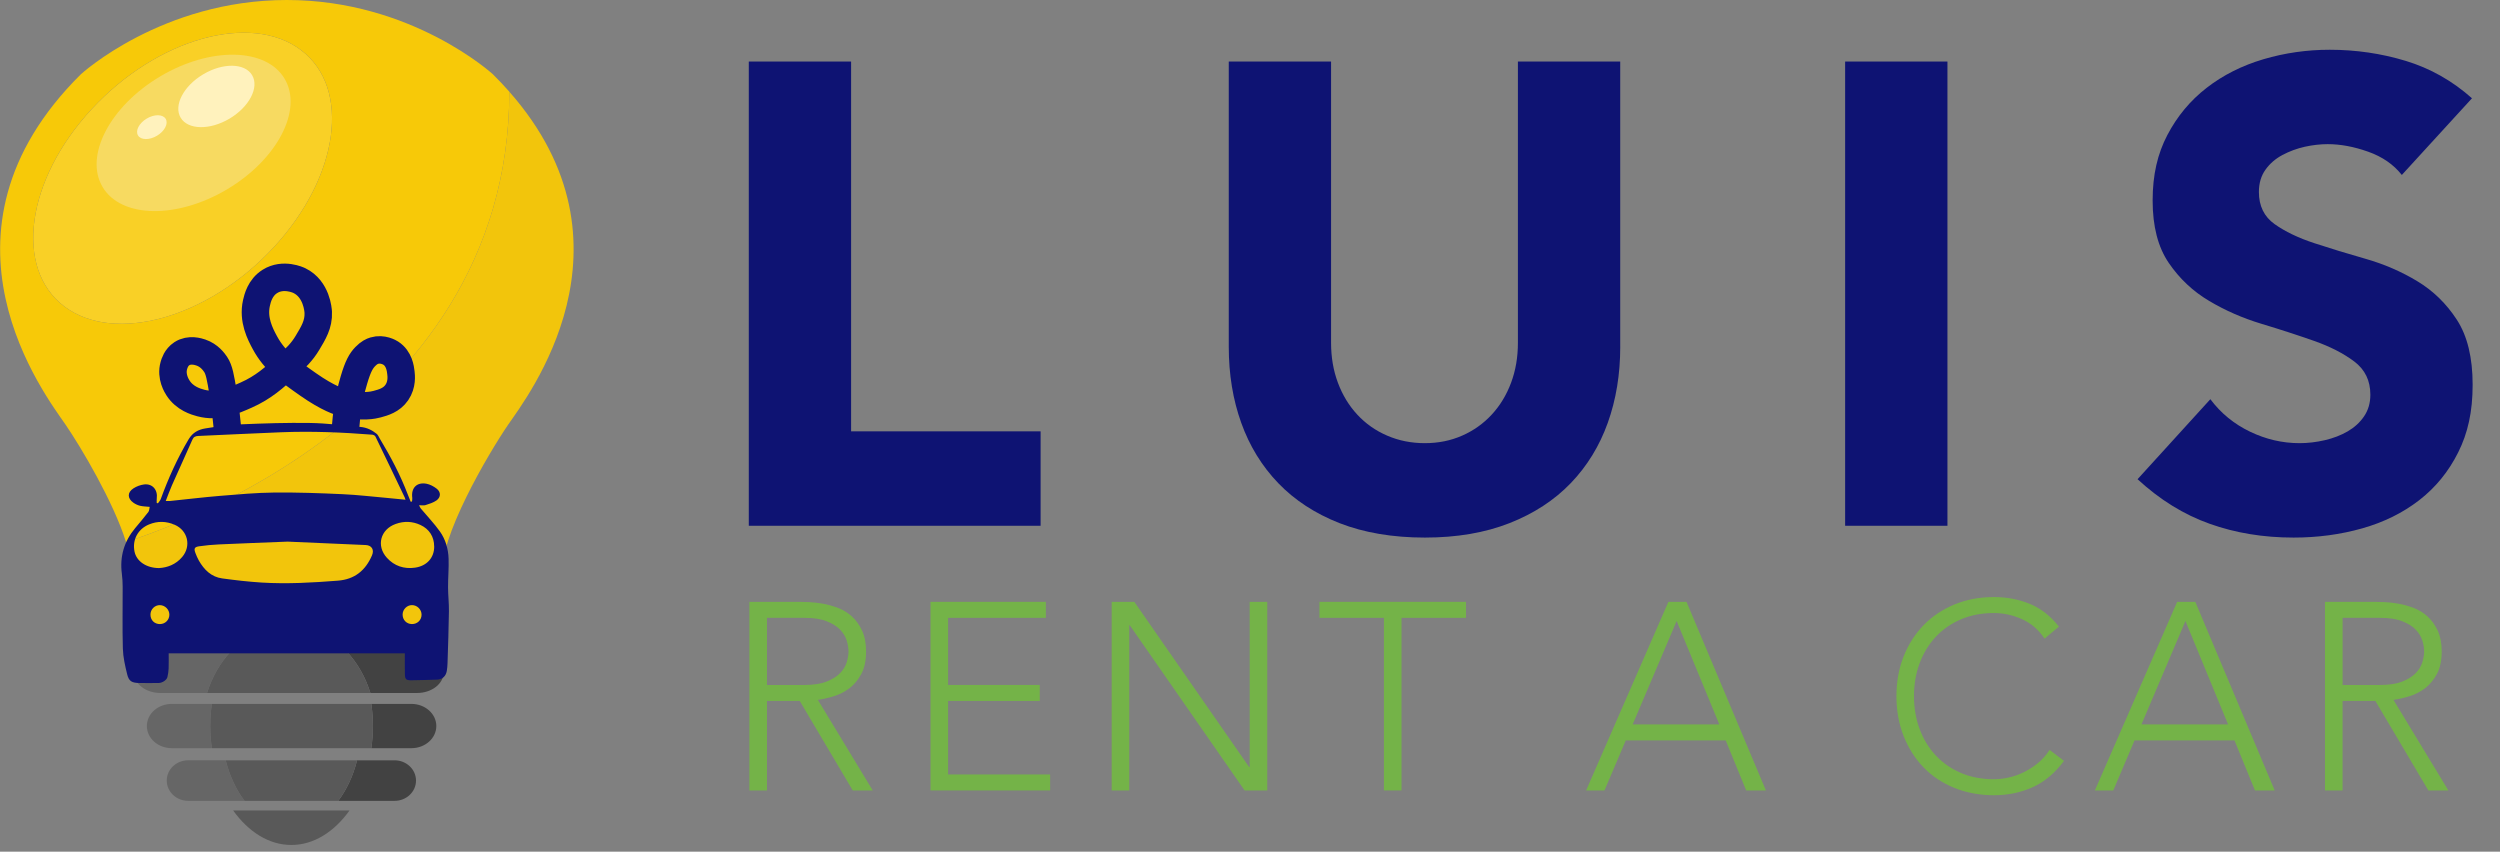 <svg width="91" height="31" viewBox="0 0 91 31" fill="none" xmlns="http://www.w3.org/2000/svg">
<rect x="0" y="0" width="91" height="31" fill="#808080" stroke="none"/>
<g clip-path="url(#clip0_7_2)">
<path d="M16.148 24.474C16.148 24.681 16.039 24.869 15.864 25.005C15.688 25.141 15.445 25.225 15.178 25.225H13.482C13.302 24.643 13.006 24.13 12.627 23.723H15.177C15.713 23.723 16.148 24.059 16.148 24.474H16.148Z" fill="#424242"/>
<path d="M8.392 23.723C8.013 24.13 7.717 24.644 7.537 25.225H5.841C5.306 25.225 4.871 24.889 4.871 24.474C4.871 24.267 4.979 24.079 5.155 23.943C5.33 23.807 5.573 23.723 5.841 23.723H8.391H8.392Z" fill="#666666"/>
<path d="M15.882 26.427C15.882 26.65 15.78 26.852 15.616 26.998C15.452 27.143 15.226 27.234 14.975 27.234H13.516C13.554 26.973 13.574 26.704 13.574 26.427C13.574 26.151 13.554 25.883 13.516 25.622H14.975C15.475 25.622 15.882 25.983 15.882 26.427Z" fill="#424242"/>
<path d="M7.654 26.427C7.654 26.704 7.673 26.973 7.712 27.234H6.252C5.752 27.234 5.346 26.873 5.346 26.427C5.346 26.205 5.447 26.003 5.611 25.858C5.775 25.712 6.002 25.622 6.252 25.622H7.712C7.673 25.883 7.654 26.151 7.654 26.427Z" fill="#666666"/>
<path d="M15.143 28.413C15.143 28.617 15.055 28.802 14.914 28.935C14.773 29.069 14.578 29.151 14.362 29.151H12.311C12.614 28.752 12.853 28.247 12.998 27.675H14.362C14.793 27.675 15.143 28.006 15.143 28.414V28.413Z" fill="#424242"/>
<path d="M8.902 29.151H6.85C6.419 29.151 6.07 28.82 6.07 28.412C6.07 28.209 6.157 28.024 6.298 27.89C6.439 27.757 6.635 27.674 6.85 27.674H8.215C8.36 28.245 8.598 28.751 8.902 29.15V29.151Z" fill="#666666"/>
<path d="M12.998 27.675C12.853 28.246 12.614 28.751 12.311 29.151H8.902C8.599 28.751 8.36 28.246 8.215 27.675H12.998H12.998Z" fill="#595959"/>
<path d="M8.487 29.501H12.723C12.162 30.282 11.42 30.757 10.605 30.757C9.79 30.757 9.048 30.283 8.486 29.501H8.487Z" fill="#595959"/>
<path d="M13.574 26.427C13.574 26.704 13.554 26.973 13.516 27.234H7.712C7.673 26.973 7.654 26.704 7.654 26.427C7.654 26.151 7.673 25.883 7.712 25.622H13.516C13.554 25.883 13.574 26.151 13.574 26.427Z" fill="#595959"/>
<path d="M13.482 25.225H7.537C7.718 24.643 8.013 24.13 8.392 23.723H12.628C13.007 24.13 13.303 24.644 13.483 25.225H13.482Z" fill="#595959"/>
<path d="M18.493 15.464C17.774 16.515 15.95 19.618 16.116 20.919C16.282 22.221 14.762 23.572 14.762 23.572H6.122C6.122 23.572 4.755 22.357 4.755 21.121C4.755 21.054 4.759 20.987 4.768 20.919C4.807 20.611 4.735 20.202 4.591 19.742L4.593 19.741L4.594 19.74C4.787 19.608 18.539 15.686 18.539 3.338C23.47 8.932 19.186 14.452 18.493 15.464Z" fill="#F2C50C"/>
<path d="M9.964 9C7.583 11.575 4.17 12.539 2.338 11.151C0.508 9.764 0.953 6.552 3.333 3.976C5.714 1.401 9.127 0.438 10.958 1.825C12.789 3.212 12.344 6.425 9.964 9Z" fill="#F9D026"/>
<path d="M8.27 6.889C10.098 5.8 11.034 3.998 10.359 2.865C9.684 1.731 7.654 1.696 5.825 2.785C3.997 3.874 3.061 5.676 3.736 6.809C4.411 7.943 6.441 7.978 8.27 6.889Z" fill="#F7DA61"/>
<path d="M8.357 4.317C9.075 3.889 9.442 3.181 9.177 2.736C8.912 2.291 8.115 2.277 7.397 2.705C6.679 3.132 6.311 3.84 6.576 4.285C6.842 4.73 7.639 4.744 8.357 4.317Z" fill="#FFF2BD"/>
<path d="M5.714 4.941C5.992 4.775 6.135 4.501 6.032 4.328C5.929 4.155 5.62 4.15 5.341 4.316C5.063 4.482 4.92 4.756 5.023 4.929C5.126 5.101 5.435 5.107 5.714 4.941Z" fill="#FFF2BD"/>
<path d="M17.94 2.703C17.94 2.703 14.994 0 10.441 0C5.889 0 2.944 2.703 2.944 2.703C-2.915 8.508 1.673 14.413 2.391 15.464C2.939 16.265 4.131 18.262 4.591 19.742L4.593 19.74L4.594 19.739C4.787 19.608 18.539 15.685 18.539 3.337C18.353 3.126 18.154 2.914 17.94 2.703H17.94ZM2.338 11.151C0.508 9.764 0.953 6.551 3.333 3.976C5.714 1.401 9.127 0.438 10.958 1.825C12.789 3.212 12.344 6.425 9.964 9C7.583 11.575 4.17 12.538 2.338 11.151Z" fill="#F7C908"/>
<path d="M5.449 18.45C5.311 18.436 5.2 18.435 5.096 18.41C5.012 18.389 4.927 18.349 4.856 18.299C4.633 18.141 4.629 17.924 4.858 17.776C4.971 17.703 5.111 17.651 5.244 17.634C5.55 17.596 5.749 17.831 5.706 18.147C5.699 18.2 5.705 18.254 5.705 18.308C5.72 18.312 5.734 18.316 5.749 18.32C5.785 18.267 5.833 18.219 5.854 18.16C6.128 17.408 6.455 16.683 6.865 15.992C7.013 15.743 7.223 15.636 7.47 15.595C7.899 15.525 8.333 15.465 8.767 15.446C9.608 15.41 10.451 15.383 11.293 15.396C11.905 15.406 12.516 15.486 13.127 15.541C13.346 15.561 13.543 15.654 13.713 15.793C13.764 15.836 13.791 15.91 13.827 15.97C14.22 16.623 14.576 17.295 14.847 18.009C14.88 18.095 14.915 18.18 14.95 18.265C14.965 18.261 14.981 18.258 14.996 18.254C15.001 18.21 15.013 18.165 15.007 18.123C14.958 17.763 15.168 17.542 15.525 17.608C15.656 17.633 15.788 17.705 15.894 17.787C16.054 17.912 16.052 18.098 15.887 18.216C15.771 18.298 15.625 18.341 15.487 18.386C15.426 18.406 15.353 18.39 15.255 18.39C15.279 18.439 15.29 18.479 15.315 18.508C15.548 18.787 15.803 19.051 16.013 19.346C16.219 19.636 16.317 19.982 16.329 20.338C16.341 20.683 16.307 21.03 16.309 21.377C16.31 21.668 16.345 21.96 16.341 22.25C16.333 22.881 16.309 23.511 16.29 24.141C16.287 24.234 16.279 24.328 16.264 24.419C16.232 24.613 16.105 24.73 15.91 24.738C15.597 24.75 15.284 24.757 14.971 24.762C14.785 24.765 14.742 24.726 14.738 24.543C14.732 24.291 14.736 24.039 14.736 23.781H6.14C6.14 23.967 6.145 24.152 6.138 24.336C6.134 24.44 6.118 24.546 6.093 24.648C6.068 24.755 5.905 24.86 5.775 24.861C5.538 24.863 5.3 24.865 5.063 24.861C4.797 24.856 4.69 24.796 4.628 24.542C4.553 24.235 4.481 23.92 4.472 23.608C4.45 22.855 4.468 22.101 4.465 21.348C4.465 21.192 4.454 21.035 4.435 20.88C4.355 20.257 4.518 19.707 4.918 19.226C5.081 19.031 5.246 18.838 5.4 18.636C5.436 18.589 5.434 18.513 5.449 18.451L5.449 18.45ZM14.761 18.189C14.749 18.155 14.744 18.134 14.736 18.116C14.38 17.372 14.025 16.628 13.665 15.888C13.649 15.854 13.589 15.825 13.547 15.822C12.445 15.736 11.341 15.69 10.235 15.734C9.229 15.774 8.223 15.825 7.216 15.869C7.114 15.873 7.047 15.902 7.002 16.005C6.757 16.562 6.503 17.115 6.256 17.671C6.177 17.85 6.112 18.036 6.033 18.236C6.107 18.236 6.153 18.24 6.199 18.235C6.804 18.173 7.408 18.099 8.015 18.049C8.672 17.995 9.331 17.935 9.99 17.928C10.815 17.92 11.641 17.95 12.466 17.988C13.01 18.012 13.553 18.078 14.096 18.125C14.314 18.145 14.531 18.167 14.76 18.19L14.761 18.189ZM10.471 19.715C9.625 19.749 8.796 19.779 7.967 19.817C7.727 19.828 7.486 19.85 7.248 19.885C7.076 19.91 7.052 19.968 7.114 20.131C7.15 20.226 7.19 20.32 7.24 20.408C7.432 20.74 7.69 21 8.086 21.054C8.563 21.119 9.043 21.175 9.523 21.205C10.45 21.262 11.375 21.209 12.3 21.136C12.912 21.088 13.305 20.763 13.54 20.217C13.63 20.011 13.531 19.848 13.309 19.839C12.358 19.796 11.406 19.756 10.471 19.715ZM15.804 19.896C15.804 19.538 15.628 19.259 15.305 19.109C15.01 18.972 14.709 18.963 14.405 19.071C13.848 19.268 13.686 19.867 14.083 20.304C14.353 20.603 14.711 20.72 15.106 20.663C15.545 20.6 15.805 20.297 15.805 19.896H15.804ZM5.798 20.677C6.085 20.66 6.398 20.551 6.631 20.275C6.969 19.877 6.838 19.31 6.359 19.102C6.051 18.969 5.737 18.96 5.423 19.09C5.019 19.258 4.81 19.648 4.896 20.076C4.967 20.426 5.318 20.678 5.798 20.678V20.677ZM5.824 22.716C6.012 22.715 6.163 22.567 6.165 22.378C6.168 22.191 6.009 22.029 5.82 22.027C5.631 22.024 5.475 22.183 5.477 22.376C5.478 22.575 5.623 22.717 5.824 22.717V22.716ZM14.993 22.716C15.19 22.719 15.344 22.571 15.345 22.377C15.346 22.188 15.189 22.028 14.999 22.026C14.816 22.024 14.659 22.18 14.655 22.364C14.652 22.563 14.796 22.713 14.993 22.716Z" fill="#0E1373"/>
<path d="M8.275 15.548C8.263 15.418 8.245 15.236 8.219 15.017C8.2 14.854 8.169 14.601 8.122 14.312C8.027 13.742 7.98 13.457 7.849 13.265C7.785 13.171 7.621 12.937 7.312 12.832C7.222 12.802 6.899 12.694 6.621 12.874C6.411 13.011 6.349 13.232 6.328 13.307C6.214 13.708 6.437 14.056 6.481 14.124C6.727 14.507 7.135 14.623 7.305 14.668C7.936 14.837 8.486 14.592 8.959 14.382C9.593 14.101 9.99 13.738 10.447 13.321C10.762 13.032 10.985 12.826 11.194 12.476C11.398 12.133 11.606 11.809 11.584 11.366C11.58 11.29 11.53 10.523 10.9 10.215C10.868 10.198 10.311 9.937 9.825 10.243C9.463 10.47 9.373 10.865 9.336 11.025C9.197 11.636 9.472 12.16 9.644 12.477C10.005 13.142 10.498 13.489 11.214 13.992C11.944 14.504 12.369 14.63 12.513 14.669C13.172 14.847 13.605 14.744 13.727 14.711C13.95 14.651 14.253 14.569 14.446 14.285C14.644 13.995 14.606 13.673 14.593 13.566C14.576 13.418 14.532 13.052 14.223 12.854C14.195 12.836 13.928 12.671 13.623 12.764C13.549 12.786 13.436 12.834 13.295 12.98C13.149 13.131 13.033 13.322 12.883 13.832C12.781 14.174 12.674 14.623 12.611 15.2C12.593 15.362 12.582 15.498 12.575 15.59" stroke="#0E1373" stroke-miterlimit="10"/>
<path d="M27.256 2.24H30.98V15.701H37.878V19.138H27.256V2.24Z" fill="#0E1373"/>
<path d="M58.977 12.622C58.977 13.624 58.825 14.547 58.523 15.391C58.221 16.234 57.772 16.966 57.175 17.587C56.578 18.207 55.834 18.693 54.943 19.043C54.052 19.393 53.026 19.568 51.864 19.568C50.703 19.568 49.653 19.392 48.761 19.043C47.87 18.693 47.126 18.207 46.529 17.587C45.932 16.966 45.483 16.234 45.181 15.391C44.878 14.547 44.727 13.624 44.727 12.622V2.24H48.451V12.479C48.451 13.005 48.534 13.49 48.701 13.935C48.868 14.381 49.103 14.767 49.405 15.092C49.707 15.419 50.069 15.674 50.491 15.856C50.912 16.039 51.37 16.131 51.864 16.131C52.357 16.131 52.81 16.039 53.224 15.856C53.638 15.674 53.996 15.419 54.298 15.092C54.6 14.767 54.835 14.381 55.002 13.935C55.169 13.49 55.252 13.005 55.252 12.479V2.24H58.976V12.623L58.977 12.622Z" fill="#0E1373"/>
<path d="M67.163 2.24H70.887V19.138H67.163V2.24Z" fill="#0E1373"/>
<path d="M87.427 6.369C87.125 5.986 86.715 5.704 86.198 5.521C85.681 5.338 85.192 5.247 84.73 5.247C84.46 5.247 84.181 5.279 83.894 5.342C83.608 5.406 83.337 5.506 83.083 5.641C82.828 5.776 82.621 5.955 82.463 6.177C82.303 6.401 82.224 6.671 82.224 6.989C82.224 7.498 82.415 7.888 82.796 8.158C83.178 8.429 83.659 8.66 84.24 8.851C84.821 9.042 85.445 9.233 86.114 9.423C86.782 9.614 87.407 9.885 87.988 10.235C88.569 10.585 89.05 11.054 89.432 11.643C89.814 12.232 90.004 13.02 90.004 14.006C90.004 14.992 89.829 15.764 89.479 16.465C89.129 17.165 88.655 17.746 88.059 18.207C87.462 18.669 86.769 19.011 85.982 19.233C85.194 19.456 84.363 19.568 83.488 19.568C82.39 19.568 81.372 19.401 80.433 19.066C79.493 18.732 78.619 18.192 77.807 17.443L80.457 14.531C80.839 15.041 81.32 15.434 81.901 15.713C82.481 15.992 83.082 16.131 83.703 16.131C84.005 16.131 84.312 16.095 84.622 16.023C84.932 15.952 85.21 15.844 85.457 15.701C85.704 15.557 85.903 15.375 86.054 15.152C86.205 14.929 86.281 14.667 86.281 14.364C86.281 13.855 86.086 13.454 85.696 13.159C85.306 12.865 84.817 12.614 84.228 12.407C83.639 12.201 83.003 11.993 82.319 11.787C81.634 11.58 80.998 11.302 80.409 10.951C79.82 10.601 79.331 10.14 78.941 9.567C78.551 8.995 78.356 8.239 78.356 7.3C78.356 6.36 78.535 5.597 78.893 4.913C79.251 4.229 79.729 3.656 80.325 3.195C80.922 2.733 81.61 2.387 82.389 2.156C83.169 1.926 83.973 1.811 84.8 1.811C85.755 1.811 86.677 1.946 87.569 2.216C88.46 2.487 89.264 2.94 89.98 3.577L87.426 6.369L87.427 6.369Z" fill="#0E1373"/>
<path d="M27.278 21.907H29.082C29.172 21.907 29.295 21.91 29.45 21.917C29.606 21.923 29.774 21.943 29.954 21.975C30.135 22.007 30.319 22.059 30.507 22.13C30.695 22.202 30.863 22.305 31.011 22.441C31.16 22.576 31.283 22.748 31.379 22.954C31.476 23.162 31.525 23.414 31.525 23.711C31.525 24.041 31.468 24.312 31.355 24.525C31.242 24.738 31.1 24.911 30.929 25.044C30.757 25.176 30.568 25.275 30.361 25.339C30.154 25.404 29.957 25.449 29.77 25.475L31.767 28.772H31.04L29.11 25.514H27.918V28.772H27.278V21.907L27.278 21.907ZM27.918 24.933H29.276C29.612 24.933 29.885 24.89 30.095 24.806C30.305 24.722 30.469 24.619 30.585 24.496C30.701 24.374 30.781 24.241 30.823 24.099C30.865 23.956 30.886 23.827 30.886 23.711C30.886 23.594 30.865 23.465 30.823 23.323C30.781 23.181 30.701 23.048 30.585 22.925C30.469 22.802 30.305 22.699 30.095 22.615C29.885 22.531 29.612 22.489 29.276 22.489H27.918V24.933Z" fill="#74B348"/>
<path d="M33.871 21.907H38.069V22.489H34.511V24.932H37.847V25.514H34.511V28.19H38.225V28.772H33.871V21.907Z" fill="#74B348"/>
<path d="M40.465 21.907H41.289L45.468 27.919H45.488V21.907H46.128V28.772H45.303L41.124 22.76H41.105V28.772H40.465V21.907Z" fill="#74B348"/>
<path d="M50.374 22.489H48.028V21.907H53.361V22.489H51.015V28.772H50.375V22.489H50.374Z" fill="#74B348"/>
<path d="M60.73 21.907H61.389L64.279 28.772H63.561L62.815 26.95H59.179L58.403 28.772H57.734L60.73 21.907ZM61.03 22.605L59.43 26.367H62.582L61.03 22.605Z" fill="#74B348"/>
<path d="M75.129 27.696C74.799 28.142 74.418 28.462 73.985 28.656C73.551 28.85 73.083 28.947 72.579 28.947C72.075 28.947 71.575 28.857 71.139 28.68C70.703 28.502 70.329 28.254 70.019 27.934C69.709 27.614 69.466 27.232 69.291 26.79C69.117 26.347 69.03 25.864 69.03 25.34C69.03 24.816 69.117 24.335 69.291 23.895C69.466 23.456 69.708 23.076 70.019 22.756C70.329 22.436 70.703 22.186 71.139 22.004C71.575 21.824 72.055 21.733 72.579 21.733C73.044 21.733 73.479 21.815 73.883 21.98C74.287 22.145 74.641 22.422 74.945 22.809L74.421 23.246C74.207 22.922 73.935 22.687 73.601 22.538C73.268 22.389 72.927 22.314 72.578 22.314C72.132 22.314 71.73 22.392 71.371 22.547C71.012 22.702 70.707 22.915 70.455 23.187C70.203 23.459 70.009 23.779 69.873 24.147C69.737 24.515 69.669 24.913 69.669 25.339C69.669 25.766 69.737 26.163 69.873 26.532C70.009 26.9 70.203 27.22 70.455 27.492C70.707 27.763 71.012 27.976 71.371 28.132C71.729 28.287 72.132 28.364 72.578 28.364C72.753 28.364 72.934 28.343 73.121 28.301C73.309 28.259 73.492 28.194 73.669 28.107C73.847 28.019 74.017 27.91 74.179 27.777C74.34 27.645 74.483 27.485 74.605 27.297L75.129 27.695V27.696Z" fill="#74B348"/>
<path d="M79.249 21.907H79.909L82.799 28.772H82.081L81.335 26.95H77.698L76.923 28.772H76.253L79.249 21.907ZM79.55 22.605L77.95 26.367H81.101L79.55 22.605Z" fill="#74B348"/>
<path d="M84.631 21.907H86.435C86.525 21.907 86.648 21.91 86.803 21.917C86.958 21.923 87.126 21.943 87.307 21.975C87.488 22.007 87.672 22.059 87.859 22.13C88.047 22.202 88.215 22.305 88.364 22.441C88.512 22.576 88.635 22.748 88.732 22.954C88.829 23.162 88.878 23.414 88.878 23.711C88.878 24.041 88.821 24.312 88.708 24.525C88.594 24.738 88.452 24.911 88.281 25.044C88.11 25.176 87.921 25.275 87.714 25.339C87.507 25.404 87.31 25.449 87.122 25.475L89.12 28.772H88.392L86.463 25.514H85.27V28.772H84.63V21.907L84.631 21.907ZM85.271 24.933H86.629C86.965 24.933 87.238 24.89 87.448 24.806C87.658 24.722 87.822 24.619 87.938 24.496C88.054 24.374 88.133 24.241 88.175 24.099C88.218 23.956 88.239 23.827 88.239 23.711C88.239 23.594 88.218 23.465 88.175 23.323C88.133 23.181 88.054 23.048 87.938 22.925C87.822 22.802 87.658 22.699 87.448 22.615C87.238 22.531 86.965 22.489 86.629 22.489H85.271V24.933Z" fill="#74B348"/>
</g>
<defs>
<clipPath id="clip0_7_2">
<rect width="91" height="31" fill="white"/>
</clipPath>
</defs>
</svg>
